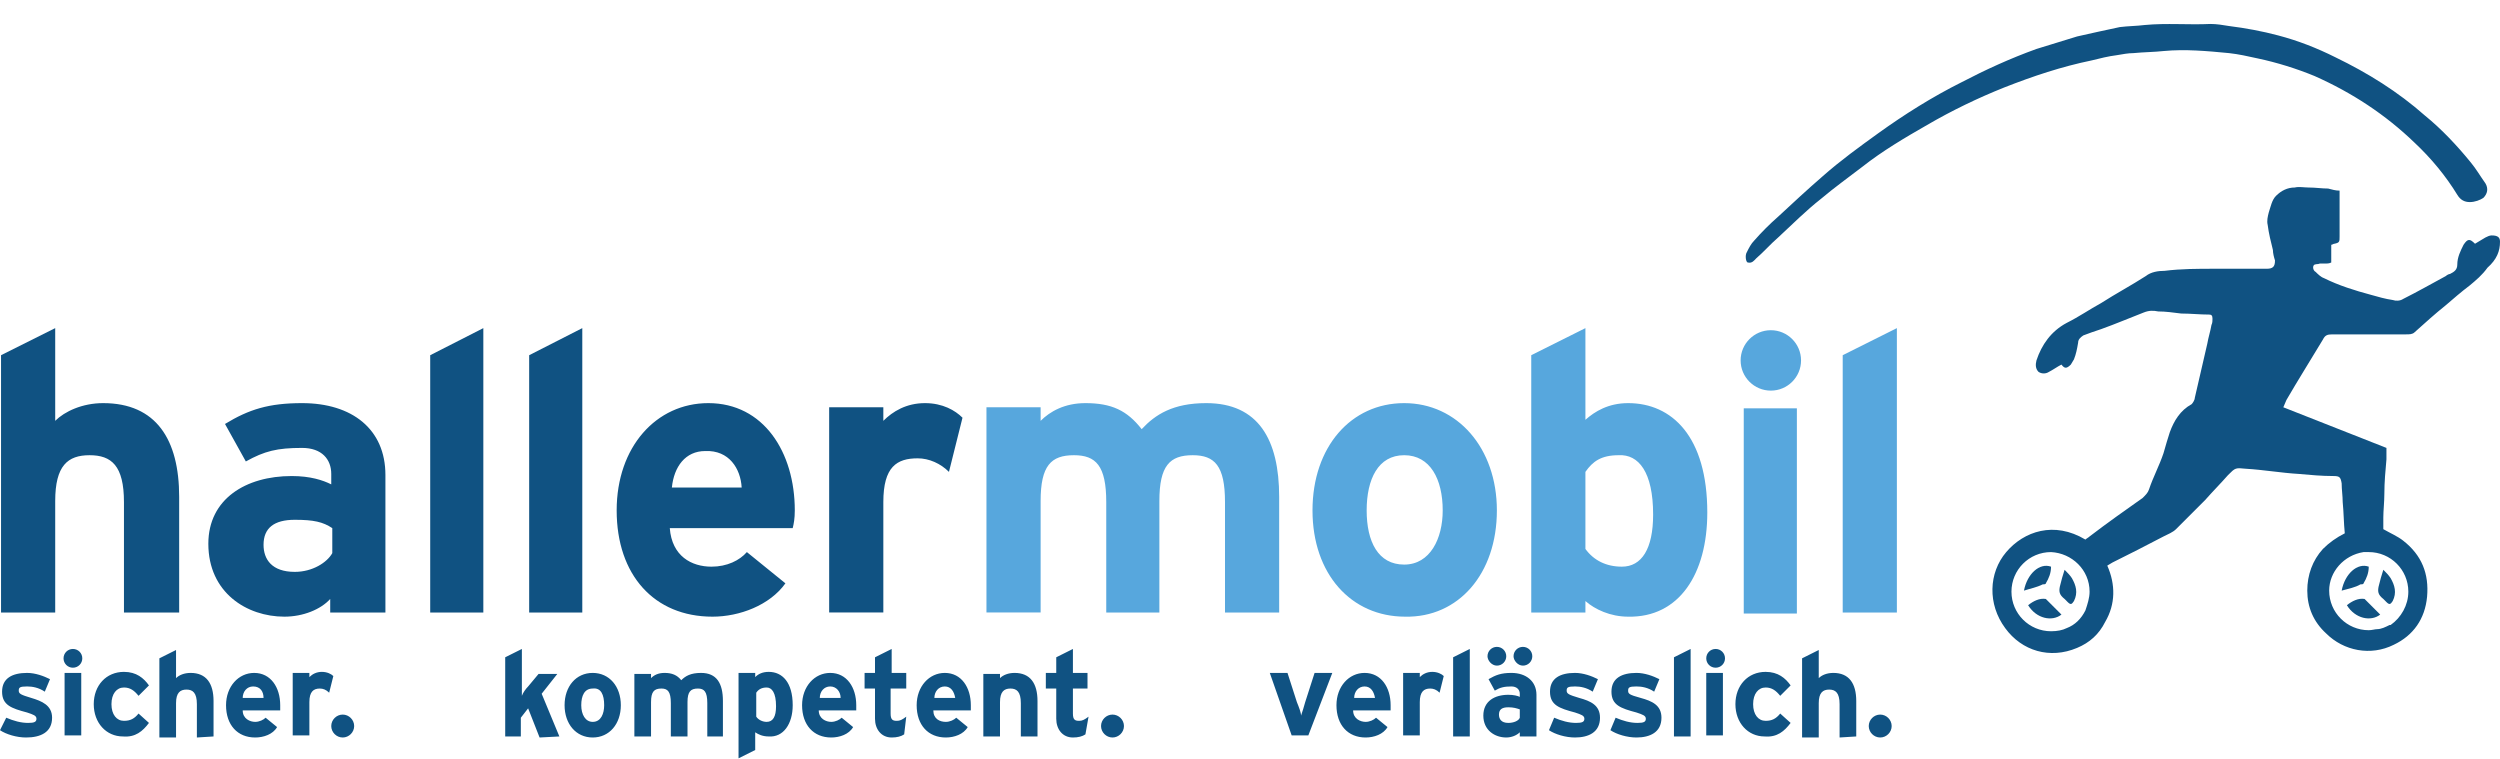 <?xml version="1.0" encoding="utf-8"?>
<!-- Generator: Adobe Illustrator 26.0.1, SVG Export Plug-In . SVG Version: 6.00 Build 0)  -->
<svg version="1.1" id="Ebene_1" xmlns="http://www.w3.org/2000/svg" xmlns:xlink="http://www.w3.org/1999/xlink" x="0px" y="0px"
	 width="240px" height="72.9px" viewBox="0 0 240 72.9" style="enable-background:new 0 0 240 72.9;" xml:space="preserve">
<path style="fill:#57A7DD;" d="M182.1,58.8V31.5l-5.2,2.6v24.7L182.1,58.8L182.1,58.8z M172.5,39.2h-5.1v19.7h5.1V39.2z M172.9,34.6
	c0-1.6-1.3-2.9-2.9-2.9c-1.6,0-2.9,1.3-2.9,2.9c0,1.6,1.3,2.9,2.9,2.9C171.6,37.5,172.9,36.2,172.9,34.6 M158.7,49.4
	c0,3.3-1.1,5-3,5c-1.5,0-2.7-0.6-3.5-1.7v-7.4c0.7-1,1.5-1.6,3.2-1.6C157.3,43.6,158.7,45.3,158.7,49.4 M163.9,49.2
	c0-7.3-3.4-10.5-7.6-10.5c-1.9,0-3.2,0.8-4.1,1.6v-8.8l-5.2,2.6v24.7h5.2v-1.1c0.9,0.8,2.4,1.5,4.1,1.5
	C161.2,59.3,163.9,55.1,163.9,49.2 M138.5,49c0,2.7-1.2,5.2-3.7,5.2c-2.5,0-3.6-2.2-3.6-5.2c0-3,1.1-5.3,3.6-5.3
	C137.3,43.7,138.5,46,138.5,49 M143.7,49c0-6-3.8-10.3-8.9-10.3s-8.8,4.2-8.8,10.3s3.7,10.2,8.9,10.2C140,59.3,143.7,55.1,143.7,49
	 M122.8,58.8V47.7c0-5.5-2-9-7-9c-3.2,0-4.9,1.1-6.2,2.5c-1.4-1.8-2.9-2.5-5.4-2.5c-2,0-3.4,0.8-4.3,1.7v-1.3h-5.2v19.7h5.2V48.1
	c0-3.4,1-4.4,3.2-4.4c2.1,0,3.1,1,3.1,4.5v10.6h5.1V48.1c0-3.4,1-4.4,3.2-4.4c2.1,0,3.1,1,3.1,4.5v10.6H122.8z"/>
<path style="fill:#105282;" d="M92.4,40.1c-0.7-0.7-1.9-1.4-3.6-1.4c-1.8,0-3.1,0.8-4,1.7v-1.3h-5.2v19.7h5.2V48.2
	c0-3.4,1.3-4.2,3.3-4.2c1.1,0,2.2,0.5,3,1.3L92.4,40.1z M71.2,46.8h-6.7c0.2-2,1.3-3.5,3.2-3.5C70,43.2,71.1,45,71.2,46.8 M76.3,49
	c0-5.6-3-10.3-8.3-10.3c-5,0-8.8,4.2-8.8,10.3c0,6.2,3.6,10.2,9.2,10.2c2.6,0,5.5-1.1,7-3.2l-3.7-3c-0.7,0.8-1.9,1.4-3.4,1.4
	c-1.9,0-3.8-1-4-3.7h11.8C76.2,50.3,76.3,49.8,76.3,49 M55.9,58.8V31.5l-5.1,2.6v24.7L55.9,58.8L55.9,58.8z M46.4,58.8V31.5
	l-5.1,2.6v24.7L46.4,58.8L46.4,58.8z M31.9,53.1c-0.5,0.9-1.9,1.8-3.6,1.8c-2.2,0-3-1.2-3-2.6c0-1.6,1-2.4,3-2.4
	c1.8,0,2.7,0.2,3.6,0.8V53.1z M37,58.8V45.6c0-4.4-3.2-6.9-8-6.9c-3.2,0-5.1,0.6-7.4,2l2,3.6c1.8-1,3-1.3,5.4-1.3
	c1.9,0,2.8,1.1,2.8,2.5v1c-0.8-0.4-2-0.8-3.8-0.8c-4.4,0-8,2.2-8,6.5c0,4.7,3.7,7,7.3,7c1.8,0,3.5-0.7,4.4-1.7v1.3L37,58.8L37,58.8z
	 M17.2,58.8V47.7c0-5.5-2.2-9-7.3-9c-2,0-3.7,0.8-4.6,1.7v-8.9l-5.2,2.6v24.7h5.2V48.1c0-3.4,1.2-4.4,3.3-4.4s3.3,1,3.3,4.5v10.6
	L17.2,58.8L17.2,58.8z"/>
<path style="fill:#105282;" d="M181.6,69.7c0-0.6-0.5-1.1-1.1-1.1s-1.1,0.5-1.1,1.1c0,0.6,0.5,1.1,1.1,1.1S181.6,70.3,181.6,69.7
	 M178.2,70.7v-3.4c0-1.7-0.7-2.7-2.2-2.7c-0.6,0-1.1,0.2-1.4,0.5v-2.7l-1.6,0.8v7.6h1.6v-3.3c0-1,0.4-1.3,1-1.3c0.6,0,1,0.3,1,1.4
	v3.2L178.2,70.7L178.2,70.7z M171.9,69.4l-1-0.9c-0.4,0.5-0.8,0.7-1.4,0.7c-0.7,0-1.2-0.6-1.2-1.6c0-1,0.5-1.6,1.2-1.6
	c0.6,0,1,0.3,1.4,0.8l1-1c-0.5-0.7-1.2-1.3-2.4-1.3c-1.7,0-2.9,1.3-2.9,3.1c0,1.8,1.2,3.1,2.8,3.1C170.6,70.8,171.3,70.2,171.9,69.4
	 M165.4,64.6h-1.6v6h1.6V64.6z M165.6,63.2c0-0.5-0.4-0.9-0.9-0.9s-0.9,0.4-0.9,0.9c0,0.5,0.4,0.9,0.9,0.9
	C165.2,64.1,165.6,63.7,165.6,63.2 M162.3,70.7v-8.4l-1.6,0.8v7.6H162.3z M159.5,68.9c0-1.2-0.9-1.6-2-1.9s-1.2-0.4-1.2-0.7
	s0.1-0.4,0.8-0.4c0.5,0,1.1,0.1,1.7,0.5l0.5-1.2c-0.6-0.3-1.4-0.6-2.2-0.6c-1.4,0-2.4,0.5-2.4,1.8c0,1.3,0.9,1.6,2.4,2
	c0.6,0.2,0.9,0.3,0.9,0.6c0,0.3-0.2,0.4-0.8,0.4c-0.7,0-1.4-0.2-2.1-0.5l-0.5,1.2c0.6,0.4,1.6,0.7,2.5,0.7
	C158.4,70.8,159.5,70.3,159.5,68.9 M153.6,68.9c0-1.2-0.9-1.6-2-1.9c-1-0.3-1.2-0.4-1.2-0.7s0.1-0.4,0.8-0.4c0.5,0,1.1,0.1,1.7,0.5
	l0.5-1.2c-0.6-0.3-1.4-0.6-2.2-0.6c-1.4,0-2.4,0.5-2.4,1.8c0,1.3,0.9,1.6,2.4,2c0.6,0.2,0.9,0.3,0.9,0.6c0,0.3-0.2,0.4-0.8,0.4
	c-0.7,0-1.4-0.2-2.1-0.5l-0.5,1.2c0.6,0.4,1.6,0.7,2.5,0.7C152.5,70.8,153.6,70.3,153.6,68.9 M145.9,68.9c-0.1,0.3-0.6,0.5-1.1,0.5
	c-0.7,0-0.9-0.4-0.9-0.8c0-0.5,0.3-0.7,0.9-0.7c0.5,0,0.8,0.1,1.1,0.2V68.9z M147.5,70.7v-4c0-1.3-1-2.1-2.4-2.1
	c-1,0-1.5,0.2-2.2,0.6l0.6,1.1c0.5-0.3,0.9-0.4,1.6-0.4c0.5,0,0.8,0.3,0.8,0.7v0.3c-0.2-0.1-0.6-0.2-1.1-0.2c-1.3,0-2.4,0.6-2.4,2
	c0,1.4,1.1,2.1,2.2,2.1c0.5,0,1-0.2,1.3-0.5v0.4L147.5,70.7L147.5,70.7z M144.6,63c0-0.5-0.4-0.9-0.9-0.9s-0.9,0.4-0.9,0.9
	c0,0.4,0.4,0.9,0.9,0.9S144.6,63.5,144.6,63 M147.1,63c0-0.5-0.4-0.9-0.9-0.9c-0.5,0-0.9,0.4-0.9,0.9c0,0.4,0.4,0.9,0.9,0.9
	C146.7,63.9,147.1,63.5,147.1,63 M141.1,70.7v-8.4l-1.6,0.8v7.6H141.1z M138.6,64.9c-0.2-0.2-0.6-0.4-1.1-0.4
	c-0.5,0-0.9,0.2-1.2,0.5v-0.4h-1.6v6h1.6v-3.2c0-1,0.4-1.3,1-1.3c0.3,0,0.6,0.1,0.9,0.4L138.6,64.9z M132,67h-2c0-0.6,0.4-1.1,1-1.1
	C131.6,65.9,131.9,66.4,132,67 M133.5,67.7c0-1.7-0.9-3.1-2.5-3.1c-1.5,0-2.7,1.3-2.7,3.1c0,1.9,1.1,3.1,2.8,3.1
	c0.8,0,1.7-0.3,2.1-1l-1.1-0.9c-0.2,0.2-0.6,0.4-1,0.4c-0.5,0-1.2-0.3-1.2-1.1h3.6C133.5,68,133.5,67.9,133.5,67.7 M127.9,64.6h-1.7
	l-0.9,2.8c-0.1,0.4-0.3,1-0.4,1.3c0-0.3-0.2-0.8-0.4-1.3l-0.9-2.8h-1.7l2.1,6h1.6L127.9,64.6z M107.9,69.7c0-0.6-0.5-1.1-1.1-1.1
	c-0.6,0-1.1,0.5-1.1,1.1c0,0.6,0.5,1.1,1.1,1.1C107.4,70.8,107.9,70.3,107.9,69.7 M104.5,68.8c-0.4,0.3-0.6,0.4-0.9,0.4
	c-0.4,0-0.6-0.1-0.6-0.7v-2.4h1.4v-1.5H103v-2.3l-1.6,0.8v1.5h-1v1.5h1V69c0,1,0.6,1.8,1.6,1.8c0.5,0,0.9-0.1,1.2-0.3L104.5,68.8z
	 M99.6,70.7v-3.4c0-1.7-0.7-2.7-2.2-2.7c-0.6,0-1.1,0.2-1.4,0.5v-0.4h-1.6v6H96v-3.3c0-1,0.4-1.3,1-1.3s1,0.3,1,1.4v3.2L99.6,70.7
	L99.6,70.7z M91.7,67h-2c0-0.6,0.4-1.1,1-1.1C91.3,65.9,91.6,66.4,91.7,67 M93.2,67.7c0-1.7-0.9-3.1-2.5-3.1c-1.5,0-2.7,1.3-2.7,3.1
	c0,1.9,1.1,3.1,2.8,3.1c0.8,0,1.7-0.3,2.1-1l-1.1-0.9c-0.2,0.2-0.6,0.4-1,0.4c-0.6,0-1.2-0.3-1.2-1.1h3.6
	C93.2,68,93.2,67.9,93.2,67.7 M87,68.8c-0.4,0.3-0.6,0.4-0.9,0.4c-0.4,0-0.6-0.1-0.6-0.7v-2.4H87v-1.5h-1.4v-2.3l-1.6,0.8v1.5h-1
	v1.5h1V69c0,1,0.6,1.8,1.6,1.8c0.5,0,0.9-0.1,1.2-0.3L87,68.8z M80.7,67h-2c0-0.6,0.4-1.1,1-1.1C80.3,65.9,80.7,66.4,80.7,67
	 M82.2,67.7c0-1.7-0.9-3.1-2.5-3.1c-1.5,0-2.7,1.3-2.7,3.1c0,1.9,1.1,3.1,2.8,3.1c0.8,0,1.7-0.3,2.1-1l-1.1-0.9
	c-0.2,0.2-0.6,0.4-1,0.4c-0.5,0-1.2-0.3-1.2-1.1h3.6C82.2,68,82.2,67.9,82.2,67.7 M74.5,67.8c0,1-0.3,1.5-0.9,1.5
	c-0.4,0-0.8-0.2-1-0.5v-2.3c0.2-0.3,0.5-0.5,1-0.5C74.1,66,74.5,66.5,74.5,67.8 M76.1,67.7c0-2.2-1-3.2-2.3-3.2
	c-0.6,0-1,0.2-1.3,0.5v-0.4h-1.6v8.2l1.6-0.8v-1.7c0.3,0.2,0.7,0.4,1.3,0.4C75.2,70.8,76.1,69.5,76.1,67.7 M69.4,70.7v-3.4
	c0-1.7-0.6-2.7-2.1-2.7c-1,0-1.5,0.3-1.9,0.7c-0.4-0.5-0.9-0.7-1.6-0.7c-0.6,0-1,0.2-1.3,0.5v-0.4h-1.6v6h1.6v-3.3
	c0-1,0.3-1.3,1-1.3c0.6,0,0.9,0.3,0.9,1.4v3.2H66v-3.3c0-1,0.3-1.3,1-1.3c0.6,0,0.9,0.3,0.9,1.4v3.2L69.4,70.7L69.4,70.7z M58,67.7
	c0,0.8-0.3,1.6-1.1,1.6c-0.7,0-1.1-0.7-1.1-1.6c0-0.9,0.3-1.6,1.1-1.6C57.7,66,58,66.7,58,67.7 M59.6,67.7c0-1.8-1.1-3.1-2.7-3.1
	s-2.7,1.3-2.7,3.1s1.1,3.1,2.7,3.1C58.5,70.8,59.6,69.5,59.6,67.7 M53.7,70.7L52,66.6l1.5-1.9h-1.8l-1,1.2c-0.2,0.2-0.5,0.6-0.6,0.9
	c0-0.3,0-0.9,0-1.3v-3.2l-1.6,0.8v7.6H50v-1.8l0.7-0.9l1.1,2.8L53.7,70.7L53.7,70.7z M34,69.7c0-0.6-0.5-1.1-1.1-1.1
	s-1.1,0.5-1.1,1.1c0,0.6,0.5,1.1,1.1,1.1C33.5,70.8,34,70.3,34,69.7 M32,64.9c-0.2-0.2-0.6-0.4-1.1-0.4c-0.5,0-0.9,0.2-1.2,0.5v-0.4
	h-1.6v6h1.6v-3.2c0-1,0.4-1.3,1-1.3c0.3,0,0.6,0.1,0.9,0.4L32,64.9z M25.3,67h-2c0-0.6,0.4-1.1,1-1.1C25,65.9,25.3,66.4,25.3,67
	 M26.9,67.7c0-1.7-0.9-3.1-2.5-3.1c-1.5,0-2.7,1.3-2.7,3.1c0,1.9,1.1,3.1,2.8,3.1c0.8,0,1.7-0.3,2.1-1l-1.1-0.9
	c-0.2,0.2-0.6,0.4-1,0.4c-0.5,0-1.2-0.3-1.2-1.1h3.6C26.9,68,26.9,67.9,26.9,67.7 M20.5,70.7v-3.4c0-1.7-0.7-2.7-2.2-2.7
	c-0.6,0-1.1,0.2-1.4,0.5v-2.7l-1.6,0.8v7.6h1.6v-3.3c0-1,0.4-1.3,1-1.3s1,0.3,1,1.4v3.2L20.5,70.7L20.5,70.7z M14.3,69.4l-1-0.9
	c-0.4,0.5-0.8,0.7-1.4,0.7c-0.7,0-1.2-0.6-1.2-1.6c0-1,0.5-1.6,1.2-1.6c0.6,0,1,0.3,1.4,0.8l1-1c-0.5-0.7-1.2-1.3-2.4-1.3
	c-1.7,0-2.9,1.3-2.9,3.1c0,1.8,1.2,3.1,2.8,3.1C13,70.8,13.7,70.2,14.3,69.4 M7.8,64.6H6.2v6h1.6V64.6z M7.9,63.2
	c0-0.5-0.4-0.9-0.9-0.9s-0.9,0.4-0.9,0.9c0,0.5,0.4,0.9,0.9,0.9S7.9,63.7,7.9,63.2 M5,68.9C5,67.7,4,67.3,3,67s-1.2-0.4-1.2-0.7
	s0.1-0.4,0.8-0.4c0.5,0,1.1,0.1,1.7,0.5l0.5-1.2c-0.6-0.3-1.4-0.6-2.2-0.6c-1.4,0-2.4,0.5-2.4,1.8c0,1.3,0.9,1.6,2.4,2
	c0.6,0.2,0.9,0.3,0.9,0.6c0,0.3-0.2,0.4-0.8,0.4c-0.7,0-1.4-0.2-2.1-0.5L0,70.1c0.6,0.4,1.6,0.7,2.5,0.7C3.9,70.8,5,70.3,5,68.9"/>
<path style="fill:#105282;" d="M200.6,56.8c0,0.6-0.2,1.2-0.4,1.8c-0.4,0.8-1,1.4-1.8,1.7c-0.4,0.2-0.9,0.3-1.5,0.3
	c-2.1,0-3.8-1.7-3.8-3.8c0-2.1,1.7-3.8,3.8-3.8h0l0,0h0C198.9,53.1,200.6,54.7,200.6,56.8 M226.9,53c0.1,0,0.2,0,0.3,0
	c0,0,0.1,0,0.2,0c2.1,0,3.8,1.7,3.8,3.8c0,1.3-0.7,2.5-1.7,3.2c0,0,0,0-0.1,0c-0.4,0.2-0.8,0.4-1.2,0.4c-0.2,0-0.5,0.1-0.8,0.1
	c-2.1,0-3.8-1.7-3.8-3.8C223.6,54.9,225,53.3,226.9,53 M240,23.2c0-0.4-0.2-0.6-0.8-0.6c-0.2,0-0.4,0.1-0.6,0.2
	c-0.3,0.2-0.7,0.4-1,0.6c-0.5-0.5-0.7-0.5-1.1,0.1c-0.3,0.6-0.6,1.2-0.6,1.9c0,0.5-0.3,0.7-0.7,0.9c-0.1,0-0.3,0.1-0.4,0.2
	c-1.3,0.7-2.7,1.5-4.1,2.2c-0.3,0.2-0.7,0.2-1,0.1c-0.7-0.1-1.4-0.3-2.1-0.5c-1.5-0.4-3.1-0.9-4.5-1.6c-0.3-0.1-0.6-0.4-0.8-0.6
	c-0.2-0.1-0.3-0.4-0.2-0.6c0.1-0.2,0.4-0.1,0.6-0.2c0.2,0,0.4,0,0.6,0c0.1,0,0.3,0,0.5-0.1v-1.7c0.1,0,0.2-0.1,0.3-0.1
	c0.5-0.1,0.5-0.2,0.5-0.7c0-1.2,0-2.5,0-3.8c0-0.2,0-0.4,0-0.6c-0.4,0-0.7-0.1-1.1-0.2c-0.6,0-1.2-0.1-1.9-0.1c-0.4,0-0.9-0.1-1.3,0
	c-0.7,0-1.3,0.3-1.8,0.8c-0.4,0.4-0.5,1-0.7,1.6c-0.1,0.4-0.2,0.8-0.1,1.2c0.1,0.8,0.3,1.6,0.5,2.4c0,0.3,0.1,0.7,0.2,1
	c0,0.6-0.2,0.8-0.8,0.8c-0.7,0-1.4,0-2.1,0c-0.9,0-1.9,0-2.9,0c-1.6,0-3.2,0-4.8,0.2c-0.6,0-1.3,0.1-1.8,0.5
	c-1.4,0.9-2.9,1.7-4.3,2.6c-1.1,0.6-2.1,1.3-3.3,1.9c-1.5,0.8-2.4,2.1-2.9,3.6c-0.1,0.4-0.1,0.8,0.2,1.1c0.3,0.2,0.7,0.2,1,0
	c0.4-0.2,0.8-0.5,1.2-0.7c0.3,0.4,0.5,0.4,0.9,0c0.1-0.2,0.2-0.3,0.3-0.5c0.2-0.5,0.3-1,0.4-1.6c0-0.3,0.2-0.5,0.5-0.7
	c0.5-0.2,1.1-0.4,1.7-0.6c1.4-0.5,2.8-1.1,4.1-1.6c0.5-0.2,0.9-0.2,1.4-0.1c0.7,0,1.4,0.1,2.2,0.2c0.9,0,1.8,0.1,2.7,0.1
	c0.2,0,0.3,0.1,0.3,0.4c0,0.2,0,0.4-0.1,0.6c-0.1,0.6-0.3,1.2-0.4,1.8c-0.4,1.7-0.8,3.5-1.2,5.2c0,0.2-0.2,0.5-0.3,0.6
	c-1.1,0.6-1.7,1.6-2.1,2.7c-0.2,0.6-0.4,1.3-0.6,2c-0.4,1.2-1,2.3-1.4,3.5c-0.1,0.3-0.3,0.5-0.6,0.8c-1.7,1.2-3.4,2.4-5.1,3.7
	c-0.1,0.1-0.3,0.2-0.4,0.3c-3-1.8-5.9-0.8-7.6,1.2c-1.7,2-1.8,5-0.1,7.3c1.6,2.2,4.3,3,6.9,1.9c1.2-0.5,2.1-1.3,2.7-2.5
	c1-1.7,1-3.6,0.2-5.4c0.2-0.1,0.3-0.2,0.5-0.3c1.6-0.8,3.2-1.6,4.9-2.5c0.4-0.2,0.9-0.4,1.2-0.7c0.9-0.9,1.9-1.9,2.8-2.8
	c0.7-0.8,1.5-1.6,2.2-2.4c0.7-0.7,0.7-0.7,1.7-0.6c1.7,0.1,3.4,0.4,5.1,0.5c1.1,0.1,2.2,0.2,3.3,0.2c0.6,0,0.7,0.1,0.8,0.7
	c0,0.6,0.1,1.2,0.1,1.8c0.1,1,0.1,2,0.2,3c-0.8,0.4-1.5,0.9-2.1,1.5c-1,1.1-1.5,2.5-1.5,4c0,1.6,0.6,3,1.8,4.1
	c1.7,1.7,4.3,2.2,6.5,1.1c1.9-0.9,3-2.5,3.2-4.6c0.2-2.2-0.5-4-2.3-5.4c-0.5-0.4-1.2-0.7-1.9-1.1c0-0.3,0-0.7,0-1.1
	c0-0.7,0.1-1.5,0.1-2.3c0-1.1,0.1-2.2,0.2-3.3c0-0.3,0-0.7,0-1.1c-3.3-1.3-6.6-2.6-9.9-3.9c0.1-0.2,0.2-0.5,0.3-0.7
	c1.1-1.9,2.3-3.8,3.5-5.8c0.2-0.4,0.4-0.5,0.9-0.5c2.4,0,4.7,0,7.1,0c0.3,0,0.6,0,0.8-0.2c1-0.9,2-1.8,3-2.6
	c0.7-0.6,1.5-1.3,2.3-1.9c0.6-0.5,1.2-1,1.7-1.7C239.7,24.9,240,24.1,240,23.2"/>
<path style="fill:#105282;" d="M237.1,19.4c-0.5,0-0.9-0.2-1.2-0.7c-1.1-1.8-2.5-3.5-4.1-5c-2.8-2.7-6-4.8-9.6-6.4
	c-1.7-0.7-3.6-1.3-5.5-1.7c-0.9-0.2-1.8-0.4-2.7-0.5c-2.1-0.2-4.2-0.4-6.3-0.2c-0.9,0.1-1.9,0.1-2.9,0.2c-0.5,0-1,0.1-1.6,0.2
	c-0.8,0.1-1.6,0.3-2.4,0.5c-2.9,0.6-5.6,1.5-8.4,2.6c-2.5,1-5,2.2-7.4,3.6c-2.1,1.2-4.3,2.5-6.2,4c-1.3,1-2.7,2-4,3.1
	c-1.4,1.1-2.7,2.4-4.1,3.7c-0.7,0.6-1.4,1.4-2.1,2c-0.2,0.2-0.4,0.5-0.8,0.4c-0.2,0-0.3-0.7-0.1-1c0.2-0.4,0.4-0.8,0.7-1.1
	c0.7-0.8,1.5-1.6,2.3-2.3c1.4-1.3,2.8-2.6,4.3-3.9c1.7-1.5,3.5-2.8,5.3-4.1c2.5-1.8,5.2-3.5,8-4.9c2.3-1.2,4.7-2.3,7.2-3.2
	c1.3-0.4,2.6-0.8,3.9-1.2c1.3-0.3,2.7-0.6,4.1-0.9c0.8-0.1,1.6-0.1,2.4-0.2c2.1-0.2,4.2,0,6.3-0.1c0.6,0,1.2,0.1,1.8,0.2
	c1.6,0.2,3.2,0.5,4.7,0.9c1.9,0.5,3.7,1.2,5.5,2.1c3.1,1.5,6,3.3,8.6,5.6c1.6,1.3,3.1,2.9,4.4,4.5c0.5,0.6,0.9,1.3,1.4,2
	c0.3,0.5,0.2,1-0.2,1.4C238.1,19.2,237.6,19.4,237.1,19.4"/>
<path style="fill:#105282;" d="M225.3,58.1c0.5-0.4,1.1-0.7,1.7-0.6c0.5,0.5,1,1,1.5,1.5C227.6,59.7,226.1,59.4,225.3,58.1"/>
<path style="fill:#105282;" d="M194.3,56.7c0.3-1.6,1.5-2.7,2.6-2.3c0,0.6-0.2,1.1-0.5,1.6c0,0.1-0.2,0.1-0.3,0.1
	C195.5,56.4,194.9,56.5,194.3,56.7"/>
<path style="fill:#105282;" d="M198.2,54.7c0.3,0.3,0.5,0.5,0.7,0.8c0.4,0.7,0.6,1.4,0.2,2.2c-0.2,0.3-0.3,0.4-0.6,0.1
	c-0.1-0.1-0.2-0.2-0.3-0.3c-0.5-0.4-0.6-0.7-0.4-1.4C197.9,55.7,198,55.3,198.2,54.7"/>
<path style="fill:#105282;" d="M194.7,58.1c0.5-0.4,1.1-0.7,1.7-0.6c0.5,0.5,1,1,1.5,1.5C197,59.7,195.5,59.4,194.7,58.1"/>
<path style="fill:#105282;" d="M224.8,56.7c0.3-1.6,1.5-2.7,2.6-2.3c0,0.6-0.2,1.1-0.5,1.6c0,0.1-0.2,0.1-0.3,0.1
	C226.1,56.4,225.5,56.5,224.8,56.7"/>
<path style="fill:#105282;" d="M228.8,54.7c0.3,0.3,0.5,0.5,0.7,0.8c0.4,0.7,0.6,1.4,0.2,2.2c-0.2,0.3-0.3,0.4-0.6,0.1
	c-0.1-0.1-0.2-0.2-0.3-0.3c-0.5-0.4-0.6-0.7-0.4-1.4C228.5,55.7,228.6,55.3,228.8,54.7"/>
</svg>
